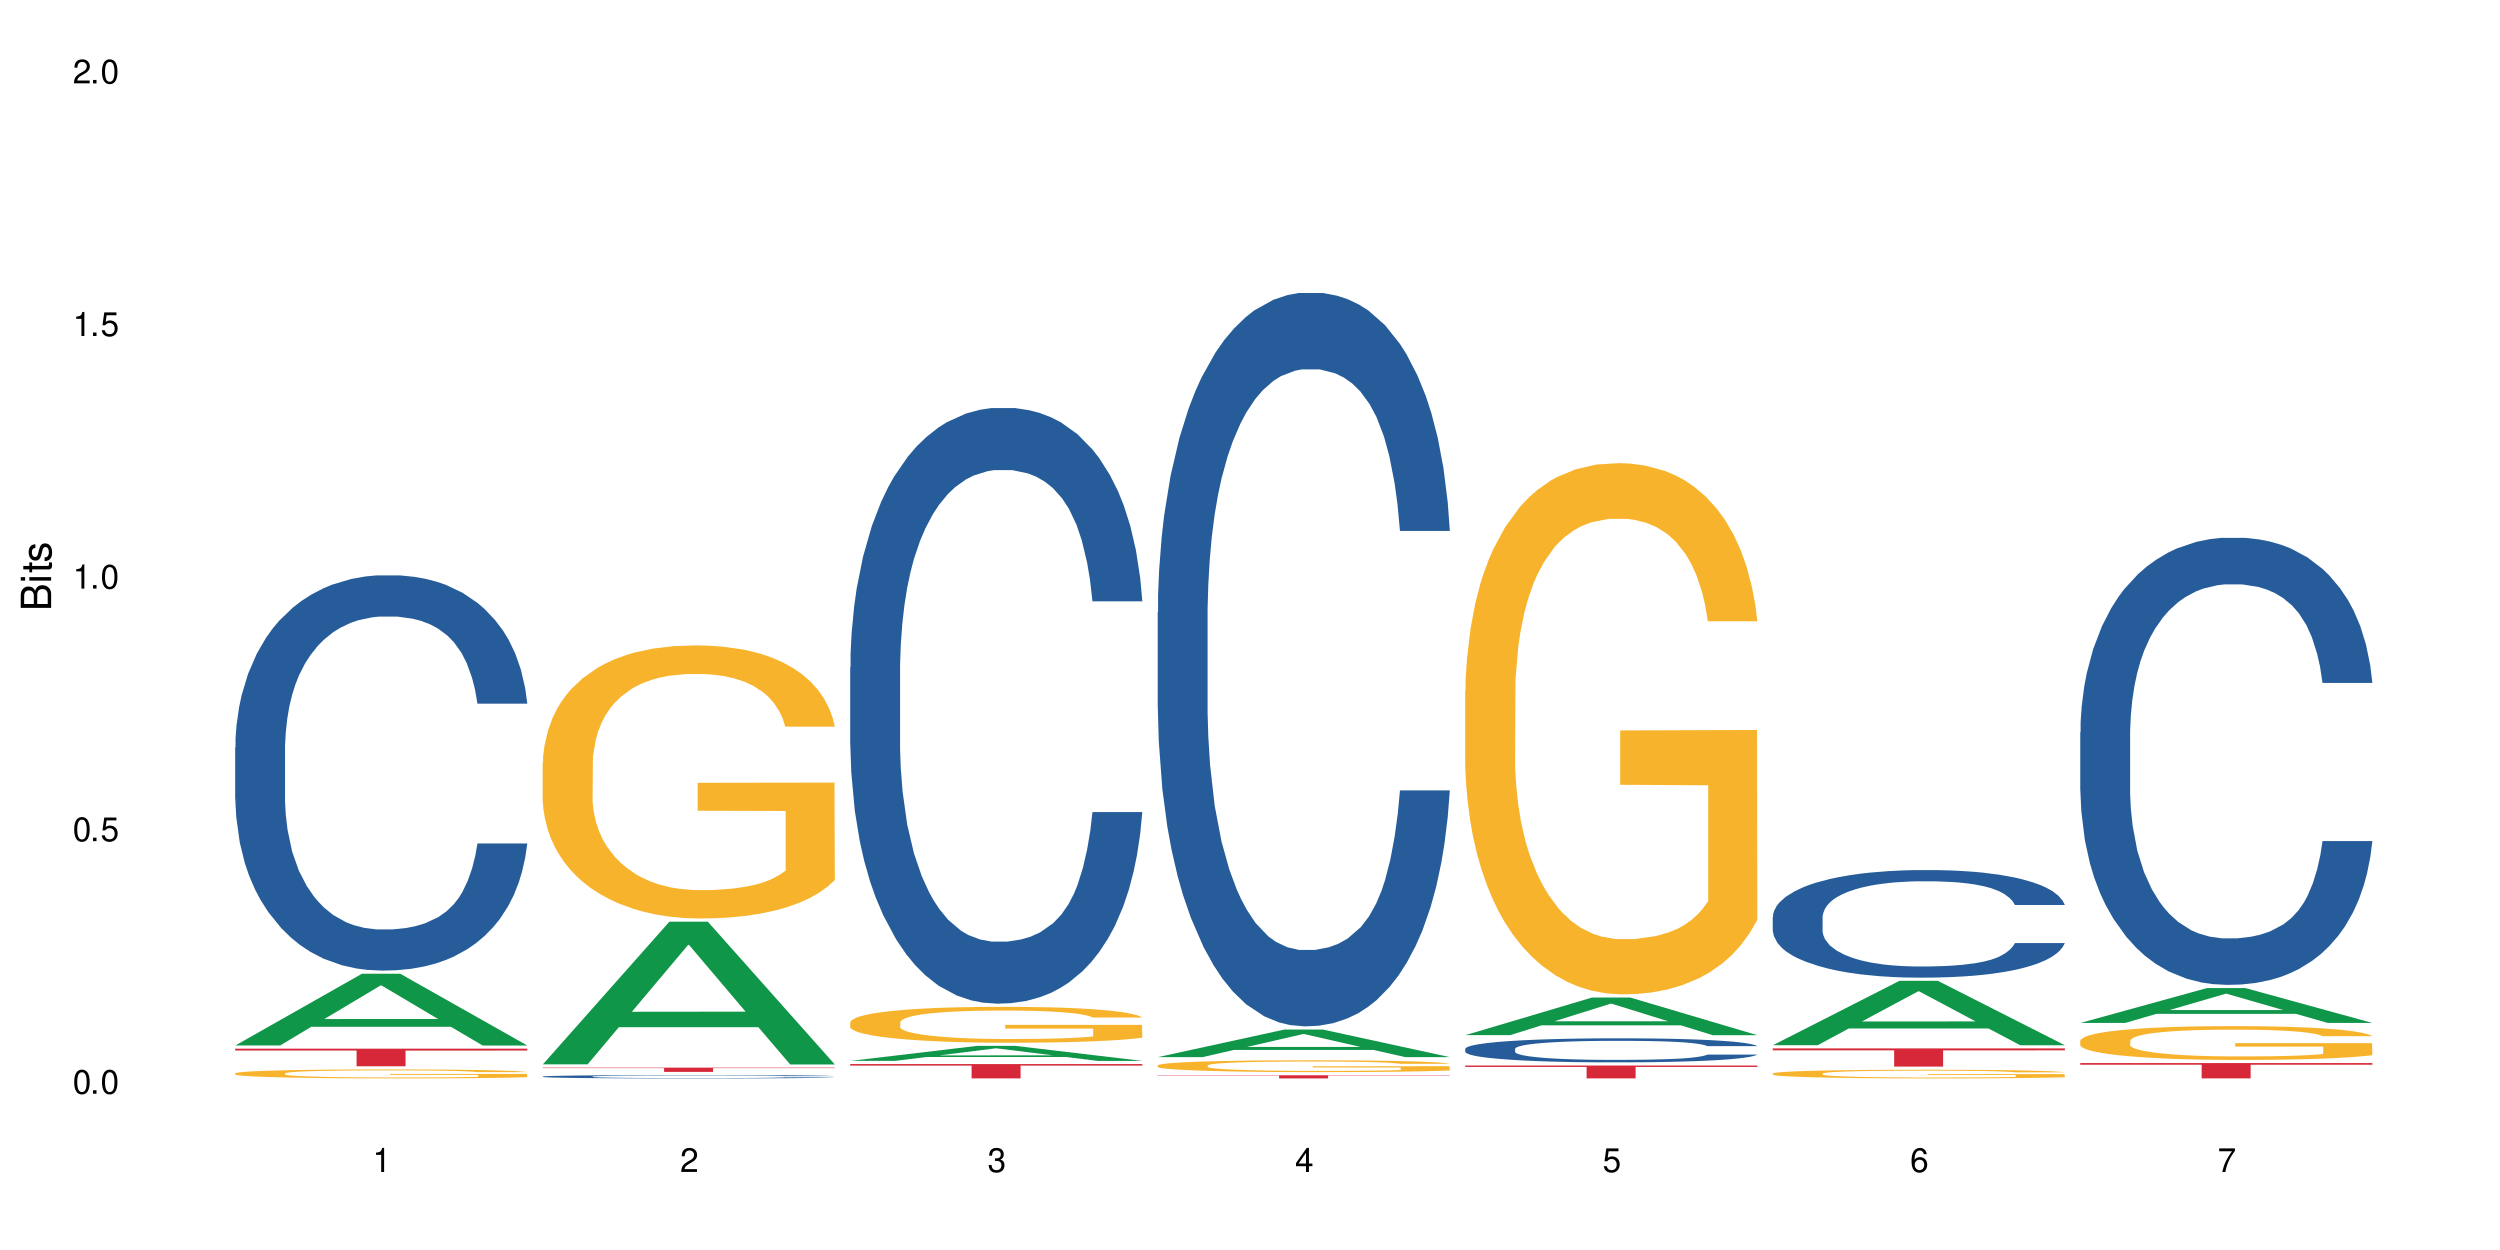 <?xml version="1.0" encoding="UTF-8"?>
<svg xmlns="http://www.w3.org/2000/svg" xmlns:xlink="http://www.w3.org/1999/xlink" width="720" height="360" viewBox="0 0 720 360">
<defs>
<g>
<g id="glyph-0-0">
</g>
<g id="glyph-0-1">
<path d="M 2.641 -6.938 C 2 -6.938 1.422 -6.656 1.078 -6.172 C 0.641 -5.562 0.406 -4.641 0.406 -3.359 C 0.406 -1.016 1.188 0.219 2.641 0.219 C 4.078 0.219 4.859 -1.016 4.859 -3.297 C 4.859 -4.641 4.656 -5.547 4.203 -6.172 C 3.844 -6.656 3.281 -6.938 2.641 -6.938 Z M 2.641 -6.188 C 3.547 -6.188 4 -5.25 4 -3.375 C 4 -1.406 3.562 -0.484 2.625 -0.484 C 1.734 -0.484 1.281 -1.438 1.281 -3.344 C 1.281 -5.25 1.734 -6.188 2.641 -6.188 Z M 2.641 -6.188 "/>
</g>
<g id="glyph-0-2">
<path d="M 1.828 -1 L 0.828 -1 L 0.828 0 L 1.828 0 Z M 1.828 -1 "/>
</g>
<g id="glyph-0-3">
<path d="M 4.562 -6.797 L 1.062 -6.797 L 0.547 -3.094 L 1.328 -3.094 C 1.719 -3.562 2.047 -3.734 2.578 -3.734 C 3.484 -3.734 4.062 -3.109 4.062 -2.094 C 4.062 -1.125 3.484 -0.531 2.578 -0.531 C 1.828 -0.531 1.375 -0.906 1.188 -1.672 L 0.328 -1.672 C 0.453 -1.109 0.547 -0.844 0.75 -0.594 C 1.125 -0.078 1.828 0.219 2.594 0.219 C 3.969 0.219 4.922 -0.781 4.922 -2.219 C 4.922 -3.562 4.031 -4.484 2.719 -4.484 C 2.25 -4.484 1.859 -4.359 1.469 -4.062 L 1.734 -5.969 L 4.562 -5.969 Z M 4.562 -6.797 "/>
</g>
<g id="glyph-0-4">
<path d="M 2.484 -4.938 L 2.484 0 L 3.328 0 L 3.328 -6.938 L 2.766 -6.938 C 2.469 -5.875 2.281 -5.734 0.984 -5.562 L 0.984 -4.938 Z M 2.484 -4.938 "/>
</g>
<g id="glyph-0-5">
<path d="M 4.859 -0.828 L 1.281 -0.828 C 1.359 -1.406 1.672 -1.781 2.5 -2.281 L 3.469 -2.828 C 4.406 -3.344 4.906 -4.062 4.906 -4.906 C 4.906 -5.484 4.672 -6.031 4.266 -6.406 C 3.859 -6.766 3.375 -6.938 2.719 -6.938 C 1.859 -6.938 1.219 -6.625 0.844 -6.031 C 0.609 -5.672 0.5 -5.234 0.484 -4.531 L 1.328 -4.531 C 1.359 -5.016 1.406 -5.281 1.531 -5.516 C 1.75 -5.938 2.188 -6.203 2.703 -6.203 C 3.469 -6.203 4.031 -5.641 4.031 -4.891 C 4.031 -4.344 3.719 -3.859 3.125 -3.516 L 2.234 -3 C 0.812 -2.172 0.406 -1.531 0.328 -0.016 L 4.859 -0.016 Z M 4.859 -0.828 "/>
</g>
<g id="glyph-0-6">
<path d="M 2.125 -3.188 L 2.578 -3.188 C 3.5 -3.188 3.984 -2.766 3.984 -1.922 C 3.984 -1.062 3.469 -0.531 2.594 -0.531 C 1.656 -0.531 1.203 -1 1.156 -2.016 L 0.312 -2.016 C 0.344 -1.453 0.438 -1.094 0.609 -0.781 C 0.953 -0.109 1.625 0.219 2.547 0.219 C 3.953 0.219 4.859 -0.625 4.859 -1.938 C 4.859 -2.828 4.516 -3.297 3.703 -3.594 C 4.344 -3.844 4.656 -4.328 4.656 -5.031 C 4.656 -6.219 3.875 -6.938 2.578 -6.938 C 1.203 -6.938 0.484 -6.172 0.453 -4.703 L 1.297 -4.703 C 1.312 -5.125 1.344 -5.359 1.453 -5.578 C 1.641 -5.969 2.062 -6.203 2.594 -6.203 C 3.344 -6.203 3.797 -5.75 3.797 -5 C 3.797 -4.516 3.609 -4.219 3.25 -4.047 C 3.016 -3.953 2.703 -3.922 2.125 -3.906 Z M 2.125 -3.188 "/>
</g>
<g id="glyph-0-7">
<path d="M 3.141 -1.672 L 3.141 0 L 3.984 0 L 3.984 -1.672 L 4.984 -1.672 L 4.984 -2.438 L 3.984 -2.438 L 3.984 -6.938 L 3.359 -6.938 L 0.266 -2.578 L 0.266 -1.672 Z M 3.141 -2.438 L 1 -2.438 L 3.141 -5.5 Z M 3.141 -2.438 "/>
</g>
<g id="glyph-0-8">
<path d="M 4.781 -5.125 C 4.609 -6.266 3.891 -6.938 2.844 -6.938 C 2.094 -6.938 1.422 -6.578 1.031 -5.953 C 0.594 -5.266 0.406 -4.422 0.406 -3.172 C 0.406 -2 0.578 -1.25 0.984 -0.641 C 1.359 -0.078 1.953 0.219 2.703 0.219 C 3.984 0.219 4.922 -0.75 4.922 -2.094 C 4.922 -3.375 4.062 -4.281 2.844 -4.281 C 2.172 -4.281 1.641 -4.031 1.281 -3.516 C 1.281 -5.234 1.828 -6.188 2.797 -6.188 C 3.391 -6.188 3.797 -5.797 3.938 -5.125 Z M 2.734 -3.531 C 3.547 -3.531 4.062 -2.953 4.062 -2.031 C 4.062 -1.156 3.484 -0.531 2.703 -0.531 C 1.922 -0.531 1.328 -1.188 1.328 -2.078 C 1.328 -2.938 1.906 -3.531 2.734 -3.531 Z M 2.734 -3.531 "/>
</g>
<g id="glyph-0-9">
<path d="M 4.984 -6.797 L 0.438 -6.797 L 0.438 -5.969 L 4.109 -5.969 C 2.5 -3.656 1.828 -2.234 1.328 0 L 2.219 0 C 2.594 -2.172 3.453 -4.047 4.984 -6.094 Z M 4.984 -6.797 "/>
</g>
<g id="glyph-1-0">
</g>
<g id="glyph-1-1">
<path d="M 0 -0.953 L 0 -4.891 C 0 -5.719 -0.234 -6.344 -0.734 -6.797 C -1.188 -7.234 -1.812 -7.469 -2.5 -7.469 C -3.547 -7.469 -4.188 -7 -4.625 -5.875 C -4.984 -6.688 -5.625 -7.094 -6.531 -7.094 C -7.172 -7.094 -7.734 -6.859 -8.141 -6.391 C -8.562 -5.922 -8.75 -5.344 -8.75 -4.5 L -8.75 -0.953 Z M -4.984 -2.062 L -7.766 -2.062 L -7.766 -4.219 C -7.766 -4.844 -7.688 -5.203 -7.453 -5.5 C -7.219 -5.812 -6.859 -5.969 -6.375 -5.969 C -5.891 -5.969 -5.531 -5.812 -5.297 -5.5 C -5.062 -5.203 -4.984 -4.844 -4.984 -4.219 Z M -0.984 -2.062 L -4 -2.062 L -4 -4.781 C -4 -5.766 -3.438 -6.359 -2.484 -6.359 C -1.547 -6.359 -0.984 -5.766 -0.984 -4.781 Z M -0.984 -2.062 "/>
</g>
<g id="glyph-1-2">
<path d="M -6.281 -1.797 L -6.281 -0.797 L 0 -0.797 L 0 -1.797 Z M -8.75 -1.797 L -8.75 -0.797 L -7.484 -0.797 L -7.484 -1.797 Z M -8.75 -1.797 "/>
</g>
<g id="glyph-1-3">
<path d="M -6.281 -3.047 L -6.281 -2.016 L -8.016 -2.016 L -8.016 -1.016 L -6.281 -1.016 L -6.281 -0.172 L -5.469 -0.172 L -5.469 -1.016 L -0.719 -1.016 C -0.078 -1.016 0.281 -1.453 0.281 -2.234 C 0.281 -2.5 0.25 -2.719 0.188 -3.047 L -0.641 -3.047 C -0.609 -2.906 -0.594 -2.766 -0.594 -2.562 C -0.594 -2.141 -0.719 -2.016 -1.156 -2.016 L -5.469 -2.016 L -5.469 -3.047 Z M -6.281 -3.047 "/>
</g>
<g id="glyph-1-4">
<path d="M -4.531 -5.25 C -5.766 -5.25 -6.469 -4.422 -6.469 -2.969 C -6.469 -1.516 -5.719 -0.562 -4.547 -0.562 C -3.562 -0.562 -3.094 -1.062 -2.734 -2.562 L -2.516 -3.484 C -2.344 -4.188 -2.094 -4.469 -1.641 -4.469 C -1.047 -4.469 -0.641 -3.875 -0.641 -3 C -0.641 -2.453 -0.797 -2 -1.062 -1.75 C -1.25 -1.594 -1.422 -1.531 -1.875 -1.469 L -1.875 -0.406 C -0.422 -0.453 0.281 -1.266 0.281 -2.922 C 0.281 -4.5 -0.5 -5.516 -1.719 -5.516 C -2.656 -5.516 -3.172 -4.984 -3.469 -3.734 L -3.703 -2.766 C -3.891 -1.953 -4.156 -1.609 -4.594 -1.609 C -5.188 -1.609 -5.547 -2.125 -5.547 -2.938 C -5.547 -3.75 -5.203 -4.172 -4.531 -4.203 Z M -4.531 -5.25 "/>
</g>
</g>
</defs>
<rect x="-72" y="-36" width="864" height="432" fill="rgb(100%, 100%, 100%)" fill-opacity="1"/>
<path fill-rule="nonzero" fill="rgb(6.275%, 58.824%, 28.235%)" fill-opacity="1" d="M 67.73 301.094 L 67.82 301.074 L 104.227 280.445 L 115.281 280.445 L 151.867 301.113 L 139.012 301.113 L 129.844 295.719 L 89.664 295.719 L 80.676 301.094 L 67.73 301.094 L 93.527 293.484 L 126.156 293.465 L 109.887 283.82 L 109.707 283.801 L 109.527 283.859 L 93.438 293.465 L 93.527 293.484 Z M 67.73 301.094 "/>
<path fill-rule="nonzero" fill="rgb(14.51%, 36.078%, 60%)" fill-opacity="1" d="M 67.73 215.238 L 67.832 215.137 L 67.832 212.637 L 68.141 208.684 L 68.859 203.691 L 69.578 200.258 L 71.426 194.121 L 73.988 188.188 L 76.656 183.613 L 78.605 180.906 L 80.352 178.824 L 84.352 174.977 L 86.918 173 L 89.688 171.23 L 93.074 169.461 L 95.535 168.422 L 101.078 166.758 L 105.18 166.027 L 108.363 165.715 L 115.238 165.715 L 119.34 166.133 L 122.316 166.652 L 125.598 167.484 L 128.371 168.422 L 133.191 170.711 L 137.5 173.625 L 139.449 175.289 L 142.527 178.512 L 144.891 181.633 L 146.531 184.34 L 148.379 188.188 L 150.02 192.871 L 151.25 198.176 L 151.867 202.652 L 137.5 202.652 L 136.785 198.488 L 135.961 195.266 L 134.422 191 L 132.883 187.98 L 130.73 184.965 L 128.781 182.988 L 126.113 181.012 L 123.754 179.762 L 121.289 178.824 L 118.93 178.203 L 114.414 177.578 L 109.184 177.578 L 107.234 177.785 L 103.23 178.617 L 101.078 179.344 L 98 180.801 L 95.844 182.156 L 93.281 184.234 L 91.535 186.004 L 89.379 188.711 L 87.84 191.102 L 86.098 194.535 L 85.07 197.137 L 84.148 200.051 L 83.328 203.484 L 82.711 207.125 L 82.301 210.973 L 82.094 214.719 L 82.094 230.848 L 82.301 234.59 L 82.812 238.961 L 84.148 245.309 L 86.098 250.82 L 88.355 255.191 L 90.508 258.312 L 91.742 259.77 L 93.383 261.434 L 95.945 263.516 L 99.641 265.594 L 101.797 266.426 L 105.078 267.262 L 108.465 267.676 L 112.98 267.676 L 116.98 267.262 L 119.648 266.738 L 122.418 265.906 L 126.215 264.141 L 128.574 262.473 L 130.629 260.496 L 132.168 258.52 L 133.191 256.855 L 134.73 253.629 L 135.961 250.094 L 136.887 246.453 L 137.5 242.914 L 151.867 242.914 L 151.25 247.074 L 150.328 251.133 L 149.402 254.152 L 147.969 257.793 L 146.324 261.016 L 143.965 264.66 L 142.016 267.051 L 139.449 269.652 L 137.09 271.629 L 134.527 273.398 L 130.73 275.48 L 128.266 276.52 L 125.598 277.457 L 122.418 278.289 L 118.418 279.016 L 114.109 279.434 L 110.105 279.535 L 105.797 279.328 L 102.617 278.914 L 98.41 277.977 L 93.176 276.102 L 89.379 274.125 L 86.406 272.148 L 83.84 270.07 L 80.969 267.262 L 77.273 262.684 L 75.016 259.145 L 73.477 256.23 L 71.734 252.176 L 70.5 248.531 L 69.066 242.707 L 68.039 235.32 L 67.73 229.598 Z M 67.73 215.238 "/>
<path fill-rule="nonzero" fill="rgb(96.863%, 70.196%, 16.863%)" fill-opacity="1" d="M 67.73 309.105 L 67.832 309.105 L 67.832 309.059 L 68.242 308.949 L 69.27 308.805 L 70.605 308.684 L 72.039 308.59 L 72.965 308.539 L 74.504 308.469 L 75.836 308.418 L 79.223 308.309 L 83.531 308.211 L 85.891 308.168 L 88.559 308.129 L 92.355 308.082 L 94.102 308.066 L 99.438 308.027 L 105.488 308.004 L 112.16 307.996 L 115.238 308 L 119.441 308.008 L 125.188 308.035 L 128.473 308.059 L 131.039 308.082 L 133.707 308.113 L 136.988 308.16 L 140.066 308.219 L 142.527 308.273 L 144.992 308.344 L 147.043 308.422 L 148.789 308.504 L 150.328 308.602 L 151.25 308.688 L 151.867 308.77 L 137.605 308.77 L 136.785 308.688 L 135.859 308.621 L 134.32 308.543 L 132.781 308.488 L 131.242 308.441 L 128.371 308.379 L 125.906 308.344 L 122.828 308.309 L 119.855 308.289 L 116.469 308.273 L 114.414 308.27 L 108.977 308.27 L 104.055 308.285 L 101.18 308.305 L 99.129 308.324 L 96.254 308.359 L 94.512 308.387 L 93.484 308.406 L 90.406 308.48 L 88.355 308.547 L 87.227 308.59 L 85.789 308.664 L 84.762 308.727 L 83.633 308.82 L 83.02 308.891 L 82.199 309.051 L 82.094 309.477 L 82.402 309.566 L 83.02 309.664 L 83.84 309.75 L 85.07 309.84 L 86.301 309.91 L 88.457 310 L 90.305 310.062 L 91.742 310.102 L 94.512 310.168 L 95.641 310.188 L 98.309 310.23 L 101.078 310.266 L 104.465 310.293 L 107.027 310.305 L 111.133 310.316 L 116.363 310.316 L 122.52 310.305 L 126.422 310.285 L 129.09 310.266 L 130.832 310.25 L 132.988 310.223 L 134.527 310.199 L 135.961 310.176 L 137.707 310.133 L 137.707 309.566 L 112.363 309.566 L 112.363 309.301 L 151.762 309.297 L 151.867 310.223 L 149.711 310.289 L 147.043 310.348 L 144.48 310.395 L 141.812 310.438 L 138.016 310.48 L 134.938 310.512 L 130.215 310.543 L 125.906 310.562 L 121.395 310.578 L 117.391 310.586 L 112.672 310.586 L 108.465 310.582 L 103.949 310.57 L 100.359 310.551 L 97.074 310.527 L 93.793 310.496 L 89.688 310.445 L 87.02 310.406 L 84.25 310.355 L 81.48 310.297 L 79.016 310.234 L 77.375 310.184 L 75.734 310.125 L 73.988 310.055 L 72.348 309.977 L 71.117 309.902 L 69.988 309.82 L 69.168 309.742 L 68.348 309.633 L 67.938 309.551 L 67.73 309.477 Z M 67.73 309.105 "/>
<path fill-rule="nonzero" fill="rgb(83.922%, 15.686%, 22.353%)" fill-opacity="1" d="M 67.73 302.02 L 151.867 302.02 L 151.867 302.562 L 116.801 302.566 L 116.801 307.09 L 102.695 307.09 L 102.695 302.574 L 102.488 302.562 L 67.73 302.562 Z M 67.73 302.02 "/>
<path fill-rule="nonzero" fill="rgb(6.275%, 58.824%, 28.235%)" fill-opacity="1" d="M 156.293 306.531 L 156.383 306.496 L 192.789 265.438 L 203.844 265.438 L 240.43 306.57 L 227.574 306.57 L 218.406 295.836 L 178.227 295.836 L 169.238 306.531 L 156.293 306.531 L 182.094 291.391 L 214.723 291.355 L 198.453 272.156 L 198.273 272.117 L 198.094 272.234 L 182.004 291.355 L 182.094 291.391 Z M 156.293 306.531 "/>
<path fill-rule="nonzero" fill="rgb(14.51%, 36.078%, 60%)" fill-opacity="1" d="M 156.293 310.039 L 156.398 310.035 L 156.398 310.016 L 156.703 309.98 L 157.422 309.938 L 158.141 309.91 L 159.988 309.855 L 162.555 309.805 L 165.223 309.766 L 167.172 309.742 L 168.914 309.727 L 172.918 309.691 L 175.48 309.676 L 178.25 309.66 L 181.637 309.645 L 184.102 309.637 L 189.641 309.621 L 193.746 309.617 L 196.926 309.613 L 203.801 309.613 L 207.902 309.617 L 210.879 309.621 L 214.164 309.629 L 216.934 309.637 L 221.754 309.656 L 226.066 309.68 L 228.016 309.695 L 231.094 309.723 L 233.453 309.75 L 235.094 309.773 L 236.941 309.805 L 238.582 309.848 L 239.812 309.891 L 240.43 309.93 L 226.066 309.93 L 225.348 309.895 L 224.527 309.867 L 222.988 309.832 L 221.449 309.805 L 219.293 309.777 L 217.344 309.762 L 214.676 309.746 L 212.316 309.734 L 209.855 309.727 L 207.492 309.719 L 202.98 309.715 L 197.746 309.715 L 195.797 309.719 L 191.797 309.723 L 189.641 309.73 L 186.562 309.742 L 184.406 309.754 L 181.844 309.773 L 180.098 309.789 L 177.945 309.812 L 176.406 309.832 L 174.66 309.859 L 173.633 309.883 L 172.711 309.906 L 171.891 309.938 L 171.273 309.969 L 170.863 310 L 170.66 310.031 L 170.66 310.172 L 170.863 310.203 L 171.379 310.242 L 172.711 310.297 L 174.66 310.344 L 176.918 310.379 L 179.074 310.406 L 181.945 310.434 L 184.512 310.449 L 188.203 310.469 L 190.359 310.477 L 193.641 310.484 L 197.027 310.488 L 201.543 310.488 L 205.543 310.484 L 208.211 310.477 L 210.98 310.473 L 214.777 310.457 L 217.137 310.441 L 219.191 310.426 L 220.73 310.406 L 221.754 310.395 L 223.293 310.367 L 224.527 310.336 L 225.449 310.305 L 226.066 310.273 L 240.43 310.273 L 239.812 310.309 L 238.891 310.344 L 237.969 310.371 L 236.531 310.402 L 234.891 310.43 L 232.527 310.461 L 230.578 310.48 L 228.016 310.504 L 225.656 310.52 L 223.09 310.535 L 219.293 310.555 L 216.832 310.562 L 214.164 310.57 L 210.98 310.578 L 206.98 310.582 L 202.672 310.586 L 194.359 310.586 L 191.18 310.582 L 186.973 310.574 L 181.738 310.559 L 177.945 310.543 L 174.969 310.523 L 172.402 310.508 L 169.531 310.484 L 165.836 310.445 L 163.578 310.414 L 162.039 310.387 L 160.297 310.355 L 159.066 310.324 L 157.629 310.273 L 156.602 310.211 L 156.293 310.16 Z M 156.293 310.039 "/>
<path fill-rule="nonzero" fill="rgb(96.863%, 70.196%, 16.863%)" fill-opacity="1" d="M 156.293 219.559 L 156.398 219.488 L 156.398 218.051 L 156.809 214.82 L 157.832 210.363 L 159.168 206.703 L 160.605 203.828 L 161.527 202.32 L 163.066 200.164 L 164.398 198.582 L 167.785 195.352 L 172.094 192.336 L 174.457 191.043 L 177.121 189.82 L 180.918 188.457 L 182.664 187.953 L 188 186.805 L 194.051 186.086 L 200.723 185.867 L 203.801 185.941 L 208.008 186.227 L 213.754 187.02 L 217.035 187.738 L 219.602 188.457 L 222.27 189.391 L 225.551 190.824 L 228.629 192.551 L 231.094 194.273 L 233.555 196.43 L 235.605 198.727 L 237.352 201.242 L 238.891 204.258 L 239.812 206.773 L 240.43 209.289 L 226.168 209.289 L 225.348 206.773 L 224.422 204.832 L 222.883 202.465 L 221.344 200.738 L 219.805 199.375 L 216.934 197.508 L 214.473 196.355 L 211.395 195.352 L 208.418 194.703 L 205.031 194.273 L 202.98 194.129 L 197.543 194.129 L 192.617 194.633 L 189.742 195.207 L 187.691 195.781 L 184.816 196.859 L 183.074 197.723 L 182.047 198.297 L 178.969 200.523 L 176.918 202.535 L 175.789 203.898 L 174.352 206.055 L 173.328 207.996 L 172.199 210.867 L 171.582 213.023 L 170.762 217.906 L 170.66 230.84 L 170.965 233.566 L 171.582 236.512 L 172.402 239.098 L 173.633 241.828 L 174.867 243.91 L 177.02 246.715 L 178.867 248.582 L 180.305 249.801 L 183.074 251.742 L 184.203 252.387 L 186.871 253.68 L 189.641 254.688 L 193.027 255.551 L 195.59 255.98 L 199.695 256.34 L 204.93 256.34 L 211.086 255.91 L 214.984 255.332 L 217.652 254.758 L 219.395 254.258 L 221.551 253.465 L 223.09 252.746 L 224.527 251.957 L 226.27 250.738 L 226.27 233.566 L 200.926 233.496 L 200.926 225.449 L 240.328 225.379 L 240.43 253.465 L 238.273 255.406 L 235.605 257.273 L 233.043 258.711 L 230.375 259.93 L 226.578 261.297 L 223.5 262.156 L 218.781 263.164 L 214.473 263.809 L 209.957 264.242 L 205.953 264.457 L 201.234 264.527 L 197.027 264.387 L 192.512 263.953 L 188.922 263.379 L 185.641 262.66 L 182.355 261.727 L 178.25 260.219 L 175.582 258.996 L 172.812 257.488 L 170.043 255.691 L 167.582 253.754 L 165.938 252.246 L 164.297 250.52 L 162.555 248.367 L 160.91 245.922 L 159.68 243.695 L 158.551 241.184 L 157.73 238.812 L 156.91 235.578 L 156.5 232.992 L 156.293 230.766 Z M 156.293 219.559 "/>
<path fill-rule="nonzero" fill="rgb(83.922%, 15.686%, 22.353%)" fill-opacity="1" d="M 156.293 307.48 L 240.43 307.48 L 240.43 307.613 L 205.363 307.613 L 205.363 308.707 L 191.258 308.707 L 191.258 307.613 L 156.293 307.613 Z M 156.293 307.48 "/>
<path fill-rule="nonzero" fill="rgb(6.275%, 58.824%, 28.235%)" fill-opacity="1" d="M 244.859 305.539 L 244.949 305.535 L 281.352 301.215 L 292.41 301.215 L 328.992 305.543 L 316.141 305.543 L 306.969 304.414 L 266.789 304.414 L 257.801 305.539 L 244.859 305.539 L 270.656 303.949 L 303.285 303.941 L 287.016 301.922 L 286.836 301.918 L 286.656 301.93 L 270.566 303.941 L 270.656 303.949 Z M 244.859 305.539 "/>
<path fill-rule="nonzero" fill="rgb(14.51%, 36.078%, 60%)" fill-opacity="1" d="M 244.859 192.16 L 244.961 192.004 L 244.961 188.242 L 245.27 182.281 L 245.988 174.758 L 246.703 169.582 L 248.551 160.332 L 251.117 151.395 L 253.785 144.496 L 255.734 140.418 L 257.477 137.285 L 261.48 131.484 L 264.043 128.504 L 266.816 125.84 L 270.199 123.172 L 272.664 121.605 L 278.203 119.098 L 282.309 118 L 285.488 117.527 L 292.363 117.527 L 296.469 118.156 L 299.441 118.938 L 302.727 120.195 L 305.496 121.605 L 310.32 125.055 L 314.629 129.445 L 316.578 131.953 L 319.656 136.812 L 322.016 141.516 L 323.656 145.594 L 325.504 151.395 L 327.145 158.449 L 328.379 166.445 L 328.992 173.188 L 314.629 173.188 L 313.91 166.918 L 313.09 162.059 L 311.551 155.629 L 310.012 151.082 L 307.855 146.535 L 305.906 143.555 L 303.238 140.578 L 300.879 138.695 L 298.418 137.285 L 296.059 136.344 L 291.543 135.402 L 286.309 135.402 L 284.359 135.715 L 280.359 136.969 L 278.203 138.066 L 275.125 140.262 L 272.973 142.301 L 270.406 145.438 L 268.66 148.102 L 266.508 152.18 L 264.969 155.785 L 263.223 160.961 L 262.199 164.879 L 261.273 169.27 L 260.453 174.441 L 259.84 179.93 L 259.426 185.73 L 259.223 191.375 L 259.223 215.68 L 259.426 221.324 L 259.941 227.91 L 261.273 237.473 L 263.223 245.781 L 265.48 252.367 L 267.637 257.07 L 268.867 259.266 L 270.508 261.777 L 273.074 264.91 L 276.77 268.047 L 278.922 269.301 L 282.207 270.555 L 285.59 271.184 L 290.105 271.184 L 294.109 270.555 L 296.773 269.773 L 299.547 268.52 L 303.344 265.852 L 305.703 263.344 L 307.754 260.363 L 309.293 257.387 L 310.32 254.879 L 311.859 250.016 L 313.09 244.688 L 314.012 239.199 L 314.629 233.867 L 328.992 233.867 L 328.379 240.137 L 327.453 246.254 L 326.531 250.801 L 325.094 256.289 L 323.453 261.148 L 321.094 266.637 L 319.145 270.242 L 316.578 274.164 L 314.219 277.141 L 311.652 279.809 L 307.855 282.941 L 305.395 284.512 L 302.727 285.922 L 299.547 287.176 L 295.543 288.273 L 291.234 288.902 L 287.234 289.059 L 282.926 288.742 L 279.742 288.117 L 275.535 286.707 L 270.305 283.883 L 266.508 280.902 L 263.531 277.926 L 260.965 274.789 L 258.094 270.555 L 254.398 263.656 L 252.145 258.328 L 250.605 253.938 L 248.859 247.82 L 247.629 242.332 L 246.191 233.555 L 245.164 222.422 L 244.859 213.797 Z M 244.859 192.16 "/>
<path fill-rule="nonzero" fill="rgb(96.863%, 70.196%, 16.863%)" fill-opacity="1" d="M 244.859 294.395 L 244.961 294.387 L 244.961 294.195 L 245.371 293.773 L 246.398 293.188 L 247.73 292.703 L 249.168 292.328 L 250.09 292.129 L 251.629 291.844 L 252.965 291.637 L 256.348 291.211 L 260.66 290.816 L 263.02 290.645 L 265.688 290.484 L 269.484 290.305 L 271.227 290.238 L 276.562 290.09 L 282.617 289.996 L 289.285 289.965 L 292.363 289.977 L 296.57 290.012 L 302.316 290.117 L 305.598 290.211 L 308.164 290.305 L 310.832 290.43 L 314.117 290.617 L 317.195 290.844 L 319.656 291.07 L 322.117 291.355 L 324.172 291.656 L 325.914 291.988 L 327.453 292.383 L 328.379 292.715 L 328.992 293.043 L 314.73 293.043 L 313.91 292.715 L 312.988 292.461 L 311.449 292.148 L 309.91 291.922 L 308.371 291.742 L 305.496 291.496 L 303.035 291.344 L 299.957 291.211 L 296.98 291.129 L 293.594 291.07 L 291.543 291.051 L 286.105 291.051 L 281.18 291.117 L 278.309 291.195 L 276.254 291.27 L 273.383 291.41 L 271.637 291.523 L 270.613 291.602 L 267.535 291.891 L 265.48 292.156 L 264.352 292.336 L 262.918 292.621 L 261.891 292.875 L 260.762 293.254 L 260.145 293.535 L 259.324 294.18 L 259.223 295.879 L 259.531 296.238 L 260.145 296.625 L 260.965 296.965 L 262.199 297.324 L 263.43 297.598 L 265.582 297.965 L 267.43 298.211 L 268.867 298.371 L 271.637 298.625 L 272.766 298.711 L 275.434 298.883 L 278.203 299.012 L 281.59 299.129 L 284.156 299.184 L 288.258 299.23 L 293.492 299.23 L 299.648 299.176 L 303.547 299.098 L 306.215 299.023 L 307.961 298.957 L 310.113 298.852 L 311.652 298.758 L 313.09 298.656 L 314.832 298.496 L 314.832 296.238 L 289.492 296.227 L 289.492 295.168 L 328.891 295.16 L 328.992 298.852 L 326.84 299.109 L 324.172 299.355 L 321.605 299.543 L 318.938 299.703 L 315.141 299.883 L 312.062 299.996 L 307.344 300.129 L 303.035 300.215 L 298.52 300.27 L 294.52 300.297 L 289.797 300.309 L 285.59 300.289 L 281.078 300.23 L 277.484 300.156 L 274.203 300.062 L 270.918 299.938 L 266.816 299.742 L 264.148 299.582 L 261.379 299.383 L 258.605 299.145 L 256.145 298.891 L 254.504 298.691 L 252.859 298.465 L 251.117 298.184 L 249.477 297.863 L 248.242 297.57 L 247.113 297.238 L 246.293 296.926 L 245.473 296.5 L 245.062 296.16 L 244.859 295.867 Z M 244.859 294.395 "/>
<path fill-rule="nonzero" fill="rgb(83.922%, 15.686%, 22.353%)" fill-opacity="1" d="M 244.859 306.453 L 328.992 306.453 L 328.992 306.895 L 293.93 306.898 L 293.93 310.586 L 279.82 310.586 L 279.82 306.902 L 279.617 306.895 L 244.859 306.895 Z M 244.859 306.453 "/>
<path fill-rule="nonzero" fill="rgb(6.275%, 58.824%, 28.235%)" fill-opacity="1" d="M 333.422 304.449 L 333.512 304.441 L 369.914 296.508 L 380.973 296.508 L 417.555 304.457 L 404.703 304.457 L 395.535 302.379 L 355.355 302.379 L 346.363 304.449 L 333.422 304.449 L 359.219 301.523 L 391.848 301.516 L 375.578 297.805 L 375.398 297.797 L 375.219 297.82 L 359.129 301.516 L 359.219 301.523 Z M 333.422 304.449 "/>
<path fill-rule="nonzero" fill="rgb(14.51%, 36.078%, 60%)" fill-opacity="1" d="M 333.422 176.281 L 333.523 176.09 L 333.523 171.453 L 333.832 164.117 L 334.551 154.852 L 335.27 148.48 L 337.113 137.09 L 339.68 126.082 L 342.348 117.59 L 344.297 112.566 L 346.043 108.707 L 350.043 101.562 L 352.609 97.895 L 355.379 94.613 L 358.766 91.332 L 361.227 89.398 L 366.766 86.312 L 370.871 84.961 L 374.051 84.379 L 380.926 84.379 L 385.031 85.152 L 388.008 86.117 L 391.289 87.664 L 394.059 89.398 L 398.883 93.648 L 403.191 99.055 L 405.141 102.141 L 408.219 108.129 L 410.578 113.918 L 412.223 118.941 L 414.066 126.082 L 415.711 134.77 L 416.941 144.617 L 417.555 152.918 L 403.191 152.918 L 402.473 145.195 L 401.652 139.211 L 400.113 131.297 L 398.574 125.695 L 396.422 120.098 L 394.469 116.43 L 391.805 112.762 L 389.441 110.445 L 386.98 108.707 L 384.621 107.547 L 380.105 106.391 L 374.875 106.391 L 372.922 106.777 L 368.922 108.32 L 366.766 109.672 L 363.688 112.375 L 361.535 114.887 L 358.969 118.746 L 357.227 122.027 L 355.07 127.047 L 353.531 131.488 L 351.789 137.859 L 350.762 142.688 L 349.836 148.094 L 349.016 154.465 L 348.402 161.223 L 347.992 168.367 L 347.785 175.316 L 347.785 205.242 L 347.992 212.191 L 348.504 220.301 L 349.836 232.078 L 351.789 242.312 L 354.043 250.422 L 356.199 256.211 L 357.43 258.914 L 359.07 262.004 L 361.637 265.867 L 365.332 269.727 L 367.484 271.27 L 370.77 272.816 L 374.156 273.59 L 378.668 273.59 L 382.672 272.816 L 385.34 271.852 L 388.109 270.305 L 391.906 267.023 L 394.266 263.934 L 396.316 260.266 L 397.855 256.598 L 398.883 253.508 L 400.422 247.523 L 401.652 240.961 L 402.578 234.203 L 403.191 227.637 L 417.555 227.637 L 416.941 235.359 L 416.016 242.891 L 415.094 248.488 L 413.656 255.246 L 412.016 261.23 L 409.656 267.988 L 407.707 272.43 L 405.141 277.258 L 402.781 280.926 L 400.215 284.207 L 396.422 288.07 L 393.957 290 L 391.289 291.738 L 388.109 293.281 L 384.109 294.633 L 379.797 295.406 L 375.797 295.598 L 371.488 295.211 L 368.305 294.441 L 364.102 292.703 L 358.867 289.227 L 355.07 285.559 L 352.094 281.891 L 349.531 278.027 L 346.656 272.816 L 342.965 264.32 L 340.707 257.758 L 339.168 252.352 L 337.422 244.82 L 336.191 238.062 L 334.754 227.25 L 333.73 213.543 L 333.422 202.926 Z M 333.422 176.281 "/>
<path fill-rule="nonzero" fill="rgb(96.863%, 70.196%, 16.863%)" fill-opacity="1" d="M 333.422 306.824 L 333.523 306.82 L 333.523 306.758 L 333.934 306.617 L 334.961 306.426 L 336.293 306.266 L 337.73 306.141 L 338.652 306.078 L 340.191 305.984 L 341.527 305.914 L 344.914 305.773 L 349.223 305.645 L 351.582 305.59 L 354.25 305.535 L 358.047 305.477 L 359.789 305.453 L 365.125 305.406 L 371.18 305.375 L 377.848 305.363 L 380.926 305.367 L 385.133 305.379 L 390.879 305.414 L 394.164 305.445 L 396.727 305.477 L 399.395 305.516 L 402.68 305.578 L 405.758 305.652 L 408.219 305.727 L 410.684 305.82 L 412.734 305.922 L 414.477 306.031 L 416.016 306.16 L 416.941 306.27 L 417.555 306.379 L 403.293 306.379 L 402.473 306.27 L 401.551 306.184 L 400.012 306.082 L 398.473 306.008 L 396.934 305.949 L 394.059 305.867 L 391.598 305.82 L 388.52 305.773 L 385.543 305.746 L 382.156 305.727 L 380.105 305.723 L 374.668 305.723 L 369.742 305.742 L 366.871 305.77 L 364.816 305.793 L 361.945 305.84 L 360.199 305.879 L 359.176 305.902 L 356.098 306 L 354.043 306.086 L 352.914 306.145 L 351.48 306.238 L 350.453 306.324 L 349.324 306.445 L 348.711 306.539 L 347.887 306.75 L 347.785 307.312 L 348.094 307.43 L 348.711 307.559 L 349.531 307.668 L 350.762 307.789 L 351.992 307.879 L 354.148 308 L 355.992 308.082 L 357.43 308.133 L 360.199 308.219 L 361.328 308.246 L 363.996 308.301 L 366.766 308.344 L 370.152 308.383 L 372.719 308.402 L 376.824 308.418 L 382.055 308.418 L 388.211 308.398 L 392.109 308.371 L 394.777 308.348 L 396.523 308.324 L 398.676 308.293 L 400.215 308.262 L 401.652 308.227 L 403.398 308.172 L 403.398 307.43 L 378.055 307.426 L 378.055 307.078 L 417.453 307.074 L 417.555 308.293 L 415.402 308.375 L 412.734 308.457 L 410.168 308.52 L 407.5 308.57 L 403.703 308.633 L 400.625 308.668 L 395.906 308.711 L 391.598 308.738 L 387.082 308.758 L 383.082 308.77 L 378.363 308.77 L 374.156 308.766 L 369.641 308.746 L 366.051 308.723 L 362.766 308.691 L 359.484 308.648 L 355.379 308.586 L 352.711 308.531 L 349.941 308.465 L 347.172 308.387 L 344.707 308.305 L 343.066 308.238 L 341.426 308.164 L 339.68 308.07 L 338.039 307.965 L 336.809 307.867 L 335.68 307.762 L 334.859 307.656 L 334.035 307.516 L 333.625 307.406 L 333.422 307.309 Z M 333.422 306.824 "/>
<path fill-rule="nonzero" fill="rgb(83.922%, 15.686%, 22.353%)" fill-opacity="1" d="M 333.422 309.68 L 417.555 309.68 L 417.555 309.777 L 382.492 309.777 L 382.492 310.586 L 368.383 310.586 L 368.383 309.777 L 333.422 309.777 Z M 333.422 309.68 "/>
<path fill-rule="nonzero" fill="rgb(6.275%, 58.824%, 28.235%)" fill-opacity="1" d="M 421.984 298.121 L 422.074 298.109 L 458.48 287.297 L 469.535 287.297 L 506.121 298.133 L 493.266 298.133 L 484.098 295.305 L 443.918 295.305 L 434.93 298.121 L 421.984 298.121 L 447.781 294.133 L 480.41 294.121 L 464.141 289.066 L 463.961 289.055 L 463.781 289.086 L 447.691 294.121 L 447.781 294.133 Z M 421.984 298.121 "/>
<path fill-rule="nonzero" fill="rgb(14.51%, 36.078%, 60%)" fill-opacity="1" d="M 421.984 302.051 L 422.086 302.047 L 422.086 301.895 L 422.395 301.652 L 423.113 301.348 L 423.832 301.141 L 425.68 300.766 L 428.242 300.406 L 430.91 300.129 L 432.859 299.965 L 434.605 299.836 L 438.605 299.602 L 441.172 299.484 L 443.941 299.375 L 447.328 299.27 L 449.789 299.203 L 455.332 299.102 L 459.434 299.059 L 462.617 299.039 L 469.488 299.039 L 473.594 299.066 L 476.57 299.098 L 479.852 299.148 L 482.625 299.203 L 487.445 299.344 L 491.754 299.52 L 493.703 299.621 L 496.781 299.816 L 499.145 300.008 L 500.785 300.172 L 502.633 300.406 L 504.273 300.691 L 505.504 301.016 L 506.121 301.285 L 491.754 301.285 L 491.035 301.031 L 490.215 300.836 L 488.676 300.578 L 487.137 300.395 L 484.984 300.211 L 483.035 300.09 L 480.367 299.969 L 478.008 299.895 L 475.543 299.836 L 473.184 299.801 L 468.668 299.762 L 463.438 299.762 L 461.488 299.773 L 457.484 299.824 L 455.332 299.867 L 452.254 299.957 L 450.098 300.039 L 447.531 300.168 L 445.789 300.273 L 443.633 300.438 L 442.094 300.582 L 440.352 300.793 L 439.324 300.949 L 438.402 301.129 L 437.582 301.336 L 436.965 301.559 L 436.555 301.793 L 436.348 302.02 L 436.348 303 L 436.555 303.227 L 437.066 303.492 L 438.402 303.879 L 440.352 304.215 L 442.609 304.48 L 444.762 304.672 L 445.992 304.758 L 447.637 304.859 L 450.199 304.988 L 453.895 305.113 L 456.051 305.164 L 459.332 305.215 L 462.719 305.238 L 467.234 305.238 L 471.234 305.215 L 473.902 305.184 L 476.672 305.133 L 480.469 305.023 L 482.828 304.922 L 484.879 304.805 L 486.418 304.684 L 487.445 304.582 L 488.984 304.387 L 490.215 304.172 L 491.141 303.949 L 491.754 303.734 L 506.121 303.734 L 505.504 303.988 L 504.582 304.234 L 503.656 304.418 L 502.223 304.641 L 500.578 304.836 L 498.219 305.055 L 496.27 305.203 L 493.703 305.359 L 491.344 305.48 L 488.781 305.59 L 484.984 305.715 L 482.52 305.777 L 479.852 305.836 L 476.672 305.887 L 472.672 305.93 L 468.363 305.953 L 464.359 305.961 L 460.051 305.949 L 456.871 305.922 L 452.664 305.867 L 447.43 305.754 L 443.633 305.633 L 440.66 305.512 L 438.094 305.387 L 435.219 305.215 L 431.527 304.938 L 429.27 304.723 L 427.73 304.543 L 425.984 304.297 L 424.754 304.074 L 423.32 303.723 L 422.293 303.273 L 421.984 302.926 Z M 421.984 302.051 "/>
<path fill-rule="nonzero" fill="rgb(96.863%, 70.196%, 16.863%)" fill-opacity="1" d="M 421.984 198.91 L 422.086 198.77 L 422.086 195.973 L 422.496 189.688 L 423.523 181.023 L 424.859 173.895 L 426.293 168.305 L 427.219 165.371 L 428.758 161.18 L 430.09 158.105 L 433.477 151.816 L 437.785 145.945 L 440.145 143.43 L 442.812 141.055 L 446.609 138.402 L 448.355 137.422 L 453.688 135.188 L 459.742 133.789 L 466.41 133.371 L 469.488 133.512 L 473.695 134.07 L 479.441 135.605 L 482.727 137.004 L 485.293 138.402 L 487.957 140.219 L 491.242 143.012 L 494.32 146.367 L 496.781 149.719 L 499.246 153.914 L 501.297 158.383 L 503.043 163.273 L 504.582 169.145 L 505.504 174.035 L 506.121 178.926 L 491.859 178.926 L 491.035 174.035 L 490.113 170.262 L 488.574 165.652 L 487.035 162.297 L 485.496 159.641 L 482.625 156.008 L 480.16 153.773 L 477.082 151.816 L 474.105 150.559 L 470.723 149.719 L 468.668 149.441 L 463.23 149.441 L 458.305 150.418 L 455.434 151.535 L 453.383 152.656 L 450.508 154.75 L 448.766 156.426 L 447.738 157.547 L 444.66 161.879 L 442.609 165.789 L 441.48 168.445 L 440.043 172.637 L 439.016 176.41 L 437.887 182 L 437.273 186.191 L 436.453 195.695 L 436.348 220.848 L 436.656 226.16 L 437.273 231.887 L 438.094 236.918 L 439.324 242.23 L 440.555 246.281 L 442.711 251.73 L 444.559 255.363 L 445.992 257.738 L 448.766 261.512 L 449.895 262.77 L 452.562 265.285 L 455.332 267.242 L 458.715 268.918 L 461.281 269.758 L 465.387 270.457 L 470.617 270.457 L 476.773 269.617 L 480.676 268.5 L 483.34 267.383 L 485.086 266.402 L 487.242 264.867 L 488.781 263.469 L 490.215 261.934 L 491.961 259.555 L 491.961 226.16 L 466.617 226.02 L 466.617 210.367 L 506.016 210.227 L 506.121 264.867 L 503.965 268.641 L 501.297 272.273 L 498.73 275.066 L 496.066 277.445 L 492.27 280.098 L 489.191 281.777 L 484.469 283.73 L 480.16 284.988 L 475.645 285.828 L 471.645 286.246 L 466.926 286.387 L 462.719 286.105 L 458.203 285.27 L 454.613 284.152 L 451.328 282.754 L 448.047 280.938 L 443.941 278.004 L 441.273 275.625 L 438.504 272.691 L 435.734 269.199 L 433.27 265.426 L 431.629 262.492 L 429.988 259.137 L 428.242 254.945 L 426.602 250.195 L 425.371 245.863 L 424.242 240.973 L 423.422 236.359 L 422.602 230.07 L 422.191 225.039 L 421.984 220.707 Z M 421.984 198.91 "/>
<path fill-rule="nonzero" fill="rgb(83.922%, 15.686%, 22.353%)" fill-opacity="1" d="M 421.984 306.871 L 506.121 306.871 L 506.121 307.27 L 471.055 307.27 L 471.055 310.586 L 456.945 310.586 L 456.945 307.273 L 456.742 307.27 L 421.984 307.27 Z M 421.984 306.871 "/>
<path fill-rule="nonzero" fill="rgb(6.275%, 58.824%, 28.235%)" fill-opacity="1" d="M 510.547 301.02 L 510.637 301 L 547.043 282.477 L 558.098 282.477 L 594.684 301.035 L 581.828 301.035 L 572.66 296.191 L 532.48 296.191 L 523.492 301.02 L 510.547 301.02 L 536.348 294.188 L 568.977 294.168 L 552.707 285.508 L 552.527 285.492 L 552.348 285.543 L 536.258 294.168 L 536.348 294.188 Z M 510.547 301.02 "/>
<path fill-rule="nonzero" fill="rgb(14.51%, 36.078%, 60%)" fill-opacity="1" d="M 510.547 264.07 L 510.652 264.043 L 510.652 263.363 L 510.957 262.289 L 511.676 260.93 L 512.395 259.992 L 514.242 258.324 L 516.809 256.711 L 519.473 255.465 L 521.426 254.727 L 523.168 254.16 L 527.168 253.113 L 529.734 252.578 L 532.504 252.094 L 535.891 251.613 L 538.355 251.332 L 543.895 250.879 L 548 250.68 L 551.18 250.594 L 558.055 250.594 L 562.156 250.707 L 565.133 250.852 L 568.418 251.074 L 571.188 251.332 L 576.008 251.953 L 580.32 252.746 L 582.27 253.199 L 585.348 254.078 L 587.707 254.926 L 589.348 255.664 L 591.195 256.711 L 592.836 257.984 L 594.066 259.43 L 594.684 260.645 L 580.32 260.645 L 579.602 259.512 L 578.781 258.637 L 577.242 257.473 L 575.703 256.652 L 573.547 255.832 L 571.598 255.293 L 568.93 254.758 L 566.57 254.418 L 564.105 254.16 L 561.746 253.992 L 557.234 253.82 L 552 253.82 L 550.051 253.879 L 546.051 254.105 L 543.895 254.305 L 540.816 254.699 L 538.66 255.066 L 536.098 255.633 L 534.352 256.117 L 532.199 256.852 L 530.66 257.504 L 528.914 258.438 L 527.887 259.145 L 526.965 259.938 L 526.145 260.871 L 525.527 261.863 L 525.117 262.91 L 524.914 263.93 L 524.914 268.316 L 525.117 269.336 L 525.629 270.527 L 526.965 272.254 L 528.914 273.754 L 531.172 274.941 L 533.324 275.793 L 534.559 276.188 L 536.199 276.641 L 538.766 277.207 L 542.457 277.773 L 544.613 278 L 547.895 278.227 L 551.281 278.34 L 555.797 278.34 L 559.797 278.227 L 562.465 278.086 L 565.234 277.859 L 569.031 277.375 L 571.391 276.926 L 573.445 276.387 L 574.984 275.848 L 576.008 275.395 L 577.547 274.516 L 578.781 273.555 L 579.703 272.562 L 580.32 271.602 L 594.684 271.602 L 594.066 272.734 L 593.145 273.84 L 592.223 274.66 L 590.785 275.648 L 589.145 276.527 L 586.781 277.52 L 584.832 278.168 L 582.27 278.879 L 579.91 279.414 L 577.344 279.898 L 573.547 280.461 L 571.086 280.746 L 568.418 281 L 565.234 281.227 L 561.234 281.426 L 556.926 281.539 L 552.922 281.566 L 548.613 281.512 L 545.434 281.398 L 541.227 281.141 L 535.992 280.633 L 532.199 280.094 L 529.223 279.559 L 526.656 278.992 L 523.785 278.227 L 520.09 276.98 L 517.832 276.02 L 516.293 275.227 L 514.551 274.121 L 513.316 273.129 L 511.883 271.543 L 510.855 269.535 L 510.547 267.977 Z M 510.547 264.07 "/>
<path fill-rule="nonzero" fill="rgb(96.863%, 70.196%, 16.863%)" fill-opacity="1" d="M 510.547 309.16 L 510.652 309.156 L 510.652 309.113 L 511.062 309.008 L 512.086 308.867 L 513.422 308.75 L 514.855 308.66 L 515.781 308.613 L 517.32 308.543 L 518.652 308.492 L 522.039 308.391 L 526.348 308.293 L 528.707 308.254 L 531.375 308.215 L 535.172 308.172 L 536.918 308.156 L 542.254 308.117 L 548.305 308.098 L 554.977 308.09 L 558.055 308.09 L 562.262 308.102 L 568.008 308.125 L 571.289 308.148 L 573.855 308.172 L 576.523 308.199 L 579.805 308.246 L 582.883 308.301 L 585.348 308.355 L 587.809 308.426 L 589.859 308.496 L 591.605 308.578 L 593.145 308.672 L 594.066 308.754 L 594.684 308.832 L 580.422 308.832 L 579.602 308.754 L 578.676 308.691 L 577.137 308.617 L 575.598 308.562 L 574.059 308.52 L 571.188 308.457 L 568.723 308.422 L 565.645 308.391 L 562.672 308.371 L 559.285 308.355 L 557.234 308.352 L 551.793 308.352 L 546.871 308.367 L 543.996 308.387 L 541.945 308.402 L 539.07 308.438 L 537.328 308.465 L 536.301 308.484 L 533.223 308.555 L 531.172 308.617 L 530.043 308.66 L 528.605 308.73 L 527.582 308.793 L 526.453 308.883 L 525.836 308.953 L 525.016 309.105 L 524.914 309.52 L 525.219 309.605 L 525.836 309.699 L 526.656 309.781 L 527.887 309.867 L 529.121 309.934 L 531.273 310.023 L 533.121 310.082 L 534.559 310.121 L 537.328 310.184 L 538.457 310.203 L 541.125 310.242 L 543.895 310.273 L 547.281 310.301 L 549.844 310.316 L 553.949 310.328 L 559.184 310.328 L 565.34 310.312 L 569.238 310.297 L 571.906 310.277 L 573.648 310.262 L 575.805 310.238 L 577.344 310.215 L 578.781 310.188 L 580.523 310.148 L 580.523 309.605 L 555.18 309.602 L 555.18 309.348 L 594.582 309.344 L 594.684 310.238 L 592.527 310.297 L 589.859 310.355 L 587.297 310.402 L 584.629 310.441 L 580.832 310.484 L 577.754 310.512 L 573.035 310.543 L 568.723 310.566 L 564.211 310.578 L 560.207 310.586 L 555.488 310.586 L 551.281 310.582 L 546.766 310.57 L 543.176 310.551 L 539.895 310.527 L 536.609 310.5 L 532.504 310.449 L 529.836 310.414 L 527.066 310.363 L 524.297 310.309 L 521.836 310.246 L 520.191 310.199 L 518.551 310.145 L 516.809 310.074 L 515.164 309.996 L 513.934 309.926 L 512.805 309.848 L 511.984 309.77 L 511.164 309.668 L 510.754 309.586 L 510.547 309.516 Z M 510.547 309.16 "/>
<path fill-rule="nonzero" fill="rgb(83.922%, 15.686%, 22.353%)" fill-opacity="1" d="M 510.547 301.945 L 594.684 301.945 L 594.684 302.504 L 559.617 302.512 L 559.617 307.18 L 545.512 307.18 L 545.512 302.516 L 545.305 302.504 L 510.547 302.504 Z M 510.547 301.945 "/>
<path fill-rule="nonzero" fill="rgb(6.275%, 58.824%, 28.235%)" fill-opacity="1" d="M 599.113 294.605 L 599.203 294.598 L 635.605 284.562 L 646.664 284.562 L 683.246 294.613 L 670.395 294.613 L 661.223 291.992 L 621.043 291.992 L 612.055 294.605 L 599.113 294.605 L 624.91 290.906 L 657.539 290.895 L 641.27 286.203 L 641.09 286.195 L 640.91 286.223 L 624.82 290.895 L 624.91 290.906 Z M 599.113 294.605 "/>
<path fill-rule="nonzero" fill="rgb(14.51%, 36.078%, 60%)" fill-opacity="1" d="M 599.113 210.918 L 599.215 210.801 L 599.215 207.977 L 599.523 203.504 L 600.238 197.855 L 600.957 193.973 L 602.805 187.027 L 605.371 180.32 L 608.039 175.141 L 609.988 172.082 L 611.73 169.727 L 615.734 165.371 L 618.297 163.137 L 621.07 161.133 L 624.453 159.133 L 626.918 157.957 L 632.457 156.074 L 636.562 155.25 L 639.742 154.898 L 646.617 154.898 L 650.723 155.367 L 653.695 155.957 L 656.98 156.898 L 659.75 157.957 L 664.574 160.547 L 668.883 163.84 L 670.832 165.727 L 673.91 169.375 L 676.27 172.902 L 677.91 175.965 L 679.758 180.32 L 681.398 185.613 L 682.633 191.617 L 683.246 196.68 L 668.883 196.68 L 668.164 191.969 L 667.344 188.32 L 665.805 183.496 L 664.266 180.082 L 662.109 176.672 L 660.16 174.434 L 657.492 172.199 L 655.133 170.785 L 652.672 169.727 L 650.312 169.02 L 645.797 168.312 L 640.562 168.312 L 638.613 168.551 L 634.613 169.492 L 632.457 170.316 L 629.379 171.961 L 627.227 173.492 L 624.66 175.848 L 622.914 177.848 L 620.762 180.906 L 619.223 183.613 L 617.477 187.496 L 616.453 190.441 L 615.527 193.734 L 614.707 197.621 L 614.09 201.738 L 613.68 206.094 L 613.477 210.332 L 613.477 228.574 L 613.68 232.809 L 614.195 237.754 L 615.527 244.934 L 617.477 251.168 L 619.734 256.113 L 621.891 259.645 L 623.121 261.293 L 624.762 263.176 L 627.328 265.527 L 631.02 267.883 L 633.176 268.824 L 636.461 269.766 L 639.844 270.234 L 644.359 270.234 L 648.359 269.766 L 651.027 269.176 L 653.801 268.234 L 657.594 266.234 L 659.957 264.352 L 662.008 262.113 L 663.547 259.879 L 664.574 257.996 L 666.113 254.348 L 667.344 250.348 L 668.266 246.227 L 668.883 242.227 L 683.246 242.227 L 682.633 246.934 L 681.707 251.523 L 680.785 254.938 L 679.348 259.055 L 677.707 262.703 L 675.348 266.824 L 673.398 269.531 L 670.832 272.473 L 668.473 274.707 L 665.906 276.707 L 662.109 279.062 L 659.648 280.238 L 656.98 281.301 L 653.801 282.242 L 649.797 283.062 L 645.488 283.535 L 641.488 283.652 L 637.176 283.418 L 633.996 282.945 L 629.789 281.887 L 624.559 279.77 L 620.762 277.531 L 617.785 275.297 L 615.219 272.941 L 612.348 269.766 L 608.652 264.586 L 606.395 260.586 L 604.855 257.289 L 603.113 252.699 L 601.883 248.582 L 600.445 241.988 L 599.418 233.633 L 599.113 227.16 Z M 599.113 210.918 "/>
<path fill-rule="nonzero" fill="rgb(96.863%, 70.196%, 16.863%)" fill-opacity="1" d="M 599.113 299.695 L 599.215 299.688 L 599.215 299.508 L 599.625 299.109 L 600.652 298.555 L 601.984 298.102 L 603.422 297.746 L 604.344 297.559 L 605.883 297.293 L 607.219 297.098 L 610.602 296.699 L 614.914 296.324 L 617.273 296.164 L 619.941 296.012 L 623.738 295.844 L 625.48 295.781 L 630.816 295.641 L 636.871 295.551 L 643.539 295.523 L 646.617 295.531 L 650.824 295.566 L 656.57 295.664 L 659.852 295.754 L 662.418 295.844 L 665.086 295.961 L 668.367 296.137 L 671.445 296.352 L 673.91 296.562 L 676.371 296.832 L 678.426 297.117 L 680.168 297.426 L 681.707 297.801 L 682.633 298.113 L 683.246 298.422 L 668.984 298.422 L 668.164 298.113 L 667.242 297.871 L 665.703 297.578 L 664.164 297.363 L 662.625 297.195 L 659.75 296.965 L 657.289 296.82 L 654.211 296.699 L 651.234 296.617 L 647.848 296.562 L 645.797 296.547 L 640.359 296.547 L 635.434 296.609 L 632.559 296.68 L 630.508 296.75 L 627.637 296.883 L 625.891 296.992 L 624.863 297.062 L 621.785 297.336 L 619.734 297.586 L 618.605 297.758 L 617.168 298.023 L 616.145 298.262 L 615.016 298.617 L 614.398 298.887 L 613.578 299.492 L 613.477 301.09 L 613.785 301.43 L 614.398 301.793 L 615.219 302.113 L 616.453 302.453 L 617.684 302.711 L 619.836 303.059 L 621.684 303.289 L 623.121 303.441 L 625.891 303.68 L 627.02 303.762 L 629.688 303.922 L 632.457 304.043 L 635.844 304.152 L 638.41 304.203 L 642.512 304.25 L 647.746 304.25 L 653.902 304.195 L 657.801 304.125 L 660.469 304.055 L 662.211 303.992 L 664.367 303.895 L 665.906 303.805 L 667.344 303.707 L 669.086 303.555 L 669.086 301.43 L 643.742 301.422 L 643.742 300.426 L 683.145 300.414 L 683.246 303.895 L 681.094 304.133 L 678.426 304.363 L 675.859 304.543 L 673.191 304.695 L 669.395 304.863 L 666.316 304.969 L 661.598 305.094 L 657.289 305.176 L 652.773 305.227 L 648.773 305.254 L 644.051 305.262 L 639.844 305.246 L 635.332 305.191 L 631.738 305.121 L 628.457 305.031 L 625.172 304.918 L 621.07 304.73 L 618.402 304.578 L 615.629 304.391 L 612.859 304.168 L 610.398 303.93 L 608.758 303.742 L 607.113 303.527 L 605.371 303.262 L 603.73 302.961 L 602.496 302.684 L 601.367 302.371 L 600.547 302.078 L 599.727 301.68 L 599.316 301.359 L 599.113 301.082 Z M 599.113 299.695 "/>
<path fill-rule="nonzero" fill="rgb(83.922%, 15.686%, 22.353%)" fill-opacity="1" d="M 599.113 306.172 L 683.246 306.172 L 683.246 306.645 L 648.184 306.648 L 648.184 310.586 L 634.074 310.586 L 634.074 306.652 L 633.871 306.645 L 599.113 306.645 Z M 599.113 306.172 "/>
<g fill="rgb(0%, 0%, 0%)" fill-opacity="1">
<use xlink:href="#glyph-0-1" x="20.965" y="314.993"/>
<use xlink:href="#glyph-0-2" x="25.965" y="314.993"/>
<use xlink:href="#glyph-0-1" x="28.965" y="314.993"/>
</g>
<g fill="rgb(0%, 0%, 0%)" fill-opacity="1">
<use xlink:href="#glyph-0-1" x="20.965" y="242.251"/>
<use xlink:href="#glyph-0-2" x="25.965" y="242.251"/>
<use xlink:href="#glyph-0-3" x="28.965" y="242.251"/>
</g>
<g fill="rgb(0%, 0%, 0%)" fill-opacity="1">
<use xlink:href="#glyph-0-4" x="20.965" y="169.509"/>
<use xlink:href="#glyph-0-2" x="25.965" y="169.509"/>
<use xlink:href="#glyph-0-1" x="28.965" y="169.509"/>
</g>
<g fill="rgb(0%, 0%, 0%)" fill-opacity="1">
<use xlink:href="#glyph-0-4" x="20.965" y="96.767"/>
<use xlink:href="#glyph-0-2" x="25.965" y="96.767"/>
<use xlink:href="#glyph-0-3" x="28.965" y="96.767"/>
</g>
<g fill="rgb(0%, 0%, 0%)" fill-opacity="1">
<use xlink:href="#glyph-0-5" x="20.965" y="24.024"/>
<use xlink:href="#glyph-0-2" x="25.965" y="24.024"/>
<use xlink:href="#glyph-0-1" x="28.965" y="24.024"/>
</g>
<g fill="rgb(0%, 0%, 0%)" fill-opacity="1">
<use xlink:href="#glyph-0-4" x="107.297" y="337.532"/>
</g>
<g fill="rgb(0%, 0%, 0%)" fill-opacity="1">
<use xlink:href="#glyph-0-5" x="195.863" y="337.532"/>
</g>
<g fill="rgb(0%, 0%, 0%)" fill-opacity="1">
<use xlink:href="#glyph-0-6" x="284.426" y="337.532"/>
</g>
<g fill="rgb(0%, 0%, 0%)" fill-opacity="1">
<use xlink:href="#glyph-0-7" x="372.988" y="337.532"/>
</g>
<g fill="rgb(0%, 0%, 0%)" fill-opacity="1">
<use xlink:href="#glyph-0-3" x="461.551" y="337.532"/>
</g>
<g fill="rgb(0%, 0%, 0%)" fill-opacity="1">
<use xlink:href="#glyph-0-8" x="550.117" y="337.532"/>
</g>
<g fill="rgb(0%, 0%, 0%)" fill-opacity="1">
<use xlink:href="#glyph-0-9" x="638.68" y="337.532"/>
</g>
<g fill="rgb(0%, 0%, 0%)" fill-opacity="1">
<use xlink:href="#glyph-1-1" x="14.725" y="176.012"/>
<use xlink:href="#glyph-1-2" x="14.725" y="168.012"/>
<use xlink:href="#glyph-1-3" x="14.725" y="165.012"/>
<use xlink:href="#glyph-1-4" x="14.725" y="162.012"/>
</g>
</svg>
